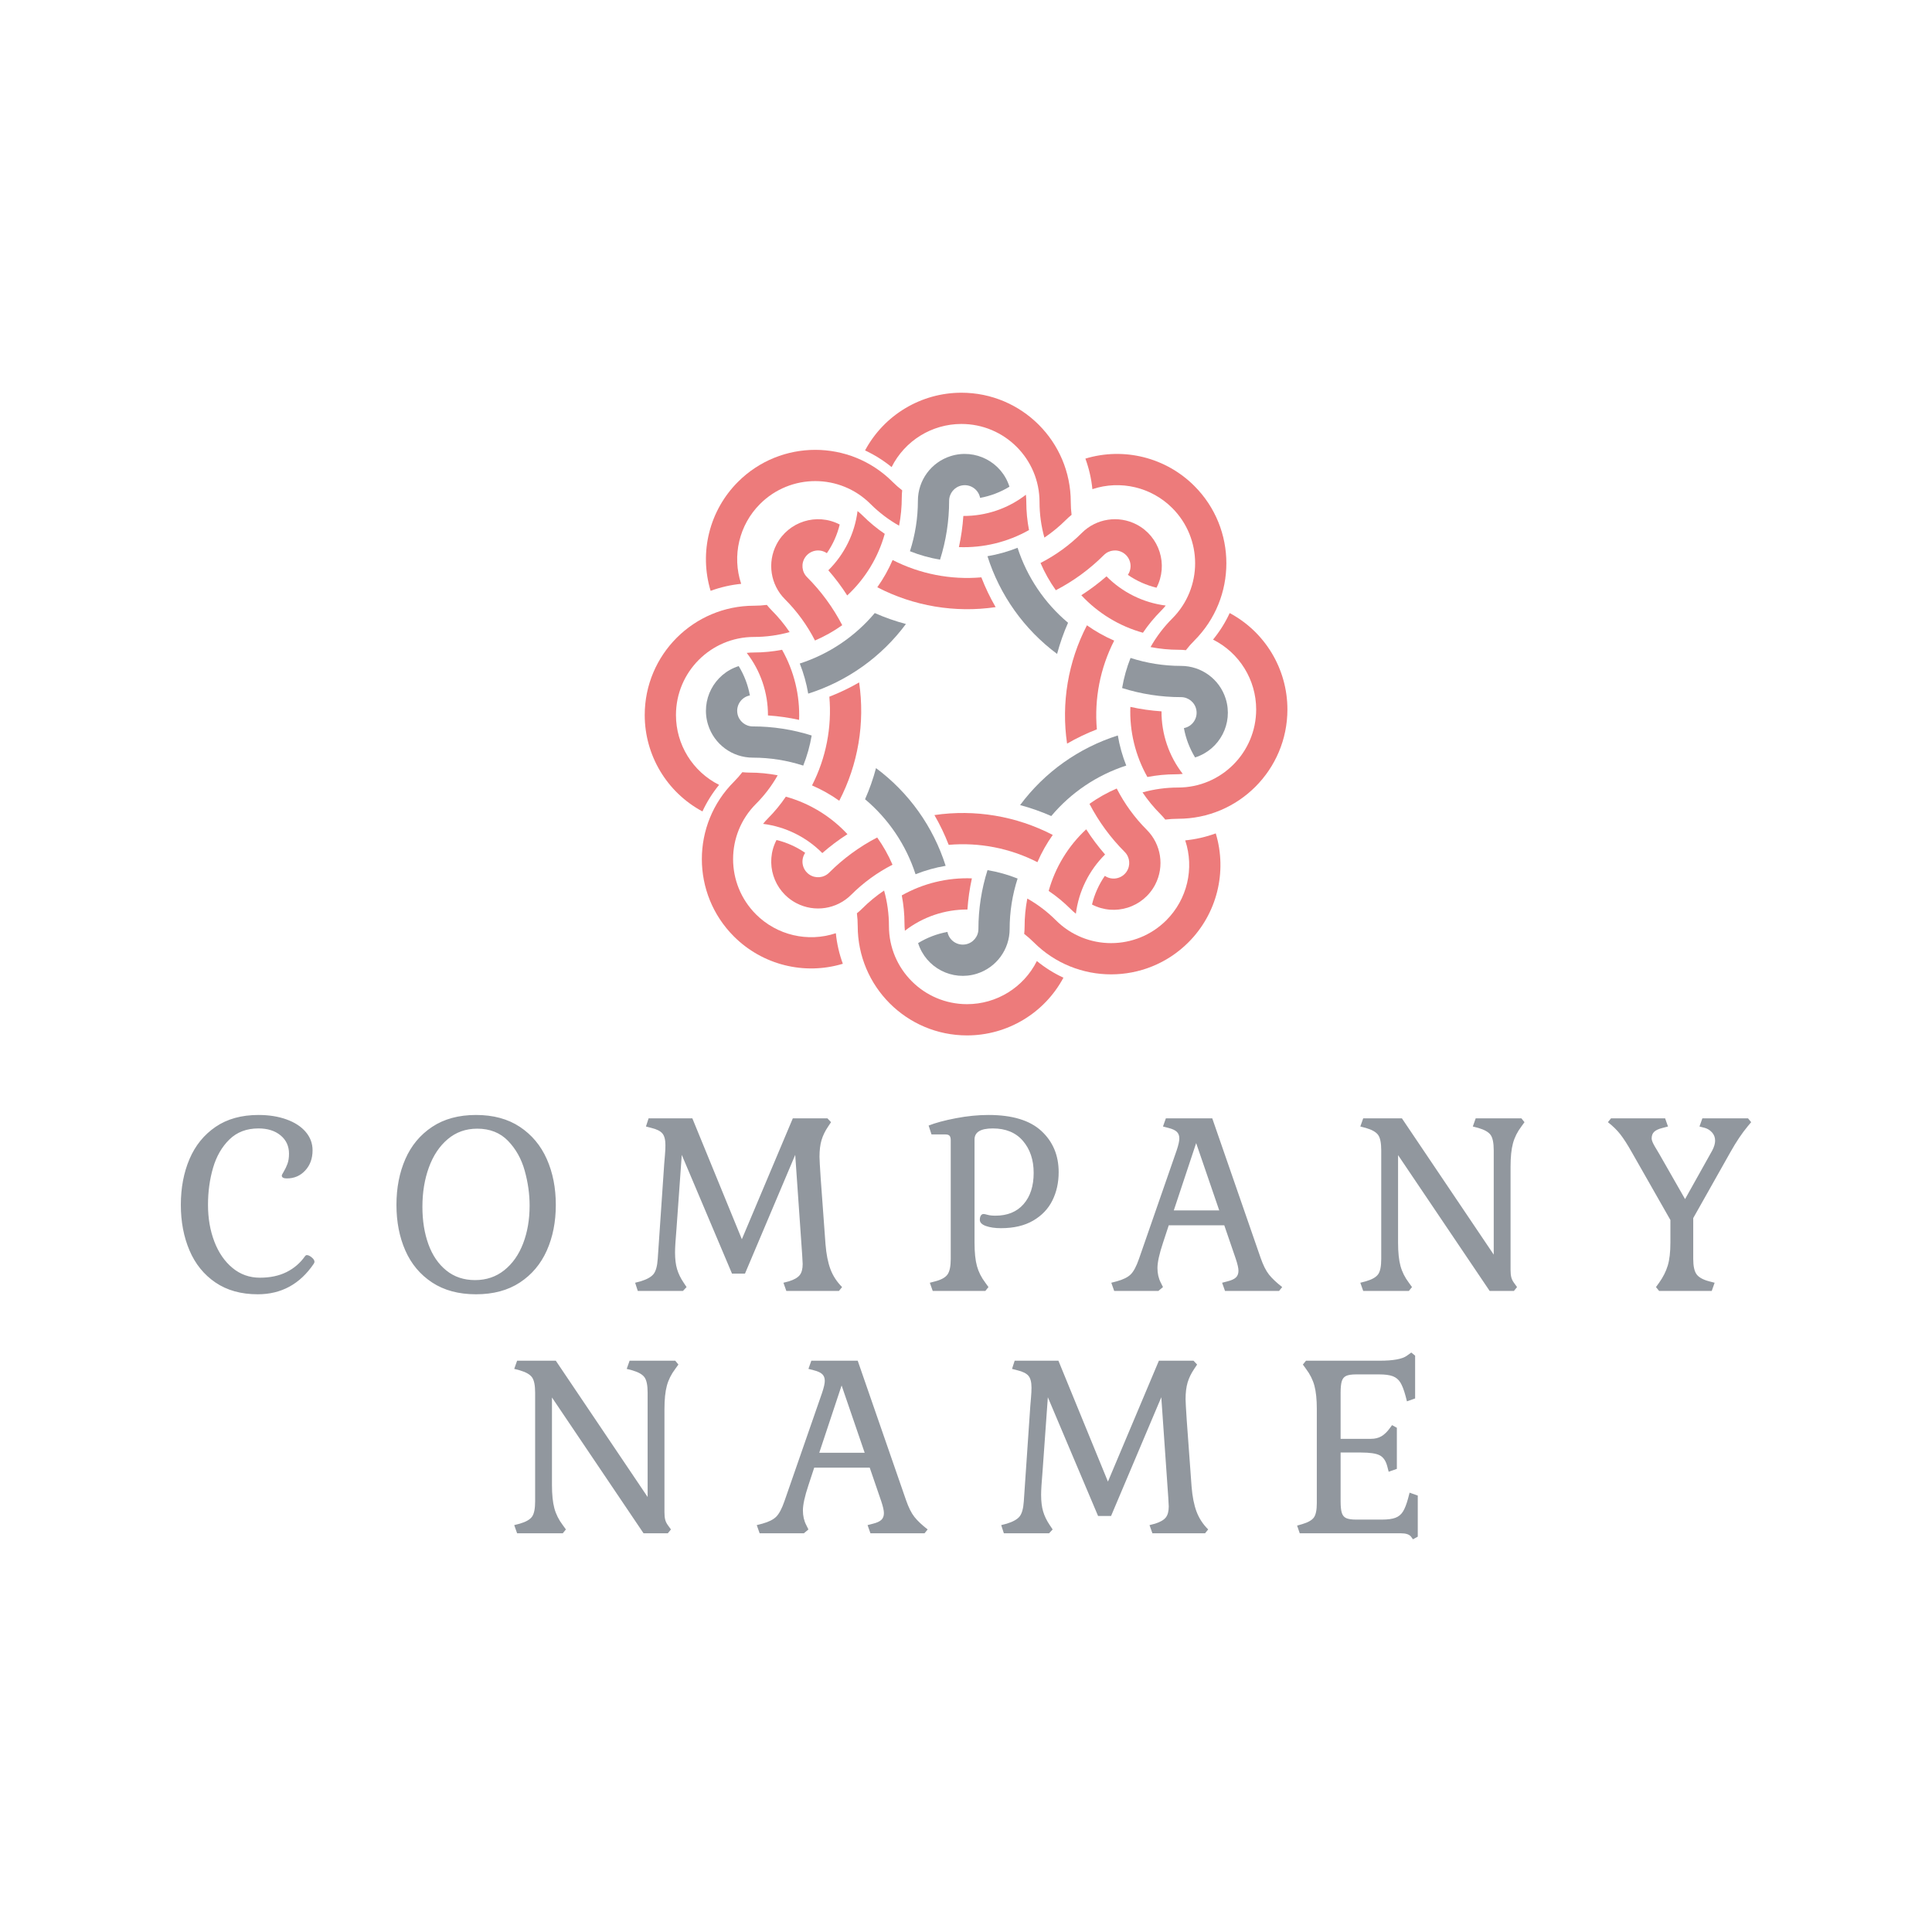 <svg xmlns="http://www.w3.org/2000/svg" width="512" height="512" style="" viewBox="0 0 512 512" data-svgdocument="" id="_uMfLESdKMIEf2tWt3Rkkj" class="fl-svgdocument" x="0" y="0" xmlns:inkscape="http://www.inkscape.org/namespaces/inkscape" xmlns:sodipodi="http://sodipodi.sourceforge.net/DTD/sodipodi-0.dtd" xmlns:xlink="http://www.w3.org/1999/xlink" xmlns:ns1="http://www.inkscape.org/namespaces/inkscape" xmlns:sketch="http://www.bohemiancoding.com/sketch/ns"><defs id="_GFQ0OVOdyHRZHKKj5Ga3y" transform="matrix(1.237, 0, 0, 1.237, -59.393, -60.765)"/><g id="_aiuGpkob835VTHUJHb7uQ" transform="matrix(0.817, 0, 0, 0.817, 46.387, 46.886)"><path id="_fACB9NrgppsksNpAKL-1H" d="M51.736,33.487c-3.752,0.326-7.52-0.41-10.874-2.124c-0.506,1.176-1.136,2.295-1.877,3.339   c4.458,2.314,9.531,3.166,14.5,2.434C52.808,35.967,52.223,34.748,51.736,33.487z" fill="#ed7b7b" transform="matrix(2.647, 0, 0, 2.647, 124.6, 41.246)"/><path id="_1XSAV2EIwFBLrz0obNwLp" d="M57.656,24.18c0-0.292-0.017-0.584-0.05-0.875c-2.192,1.698-4.891,2.614-7.664,2.601c-0.086,1.284-0.268,2.56-0.544,3.817   c3.001,0.111,5.975-0.612,8.59-2.088C57.768,26.497,57.656,25.34,57.656,24.18z" fill="#ed7b7b" transform="matrix(2.647, 0, 0, 2.647, 123.507, 41.4)"/><path id="_y4F75-d5o4CZ-gZI4ReF_" d="M44.258,24.18c0,2.099-0.329,4.184-0.975,6.181c1.19,0.474,2.426,0.82,3.689,1.034c0.738-2.333,1.114-4.767,1.114-7.214   c0-0.919,0.653-1.708,1.557-1.88c1.038-0.197,2.04,0.484,2.238,1.523c1.272-0.232,2.491-0.696,3.596-1.371   c-0.955-3.024-4.18-4.702-7.205-3.748C45.882,19.458,44.258,21.674,44.258,24.18z" fill="#91979e" transform="matrix(2.647, 0, 0, 2.647, 123.811, 41.049)"/><path id="_S6cQIm7NDeRn5c33D2znw" d="M38.189,17.853c1.166,0.541,2.259,1.227,3.253,2.041c1.623-3.239,4.935-5.285,8.557-5.285c5.285,0,9.57,4.285,9.57,9.571   c0,1.473,0.2,2.938,0.596,4.357c0.961-0.649,1.857-1.389,2.678-2.209c0.207-0.207,0.425-0.401,0.654-0.583   c-0.066-0.519-0.1-1.042-0.1-1.565c0-7.4-5.998-13.399-13.398-13.399C45.061,10.781,40.522,13.499,38.189,17.853z" fill="#ed7b7b" transform="matrix(2.647, 0, 0, 2.647, 122.736, 41.463)"/><path id="_Yy3sRt9ET9PQJUM4o7zhY" d="M39.551,37.097c-2.422,2.883-5.607,5.027-9.19,6.186c0.474,1.19,0.82,2.426,1.034,3.689   c4.788-1.516,8.978-4.501,11.974-8.533C42.063,38.092,40.787,37.643,39.551,37.097z" fill="#91979e" transform="matrix(2.647, 0, 0, 2.647, 122.28, 43.274)"/><path id="_1sH8kRh53h6meGE_r-Efo" d="M37.156,26.329c-0.207-0.207-0.425-0.401-0.654-0.583c-0.349,2.751-1.609,5.307-3.58,7.259   c0.847,0.969,1.621,2,2.314,3.084c2.201-2.043,3.793-4.657,4.598-7.55C38.873,27.889,37.977,27.149,37.156,26.329z" fill="#ed7b7b" transform="matrix(2.647, 0, 0, 2.647, 124.766, 40.232)"/><path id="_kcvdDcPeNHMPF9TvNpfX8" d="M27.682,35.803c1.484,1.484,2.726,3.191,3.681,5.06c1.176-0.506,2.295-1.136,3.339-1.877   c-1.128-2.172-2.582-4.159-4.313-5.889c-0.65-0.65-0.746-1.67-0.229-2.43c0.595-0.874,1.785-1.101,2.659-0.506   c0.736-1.063,1.27-2.254,1.574-3.512c-2.813-1.464-6.281-0.37-7.745,2.444C25.492,31.315,25.91,34.031,27.682,35.803z" fill="#ed7b7b" transform="matrix(2.647, 0, 0, 2.647, 124.56, 42.209)"/><path id="_zmXOV9Vlm8Tu8CNrhYOP4" d="M18.917,35.62c1.207-0.442,2.465-0.73,3.744-0.857c-1.143-3.438-0.248-7.226,2.314-9.787c3.738-3.738,9.797-3.738,13.535,0   c1.042,1.041,2.22,1.936,3.502,2.66c0.221-1.139,0.332-2.296,0.332-3.456c0-0.292,0.017-0.584,0.05-0.875   c-0.414-0.321-0.807-0.667-1.177-1.037c-5.232-5.233-13.716-5.233-18.948,0C18.775,25.761,17.488,30.892,18.917,35.62z" fill="#ed7b7b" transform="matrix(2.647, 0, 0, 2.647, 123.65, 39.975)"/><path id="_nRFq-CRXC_qsijN7FiDum" d="M33.487,48.264c0.326,3.751-0.41,7.519-2.124,10.873c1.176,0.507,2.295,1.136,3.339,1.878   c2.314-4.458,3.166-9.531,2.434-14.5C35.967,47.192,34.748,47.777,33.487,48.264z" fill="#ed7b7b" transform="matrix(2.647, 0, 0, 2.647, 123.599, 40.844)"/><path id="_GtMrKMYBFuZxkIqUaB82B" d="M24.18,42.344c-0.292,0-0.584,0.017-0.875,0.05c1.698,2.193,2.614,4.891,2.601,7.664c1.284,0.086,2.56,0.269,3.817,0.544   c0.111-3.001-0.612-5.974-2.088-8.59C26.497,42.232,25.34,42.344,24.18,42.344z" fill="#ed7b7b" transform="matrix(2.647, 0, 0, 2.647, 123.752, 42.175)"/><path id="_Se1Eznnh9j1O3gH_arfr7" d="M24.18,55.742c2.099,0,4.184,0.329,6.181,0.975c0.474-1.189,0.82-2.426,1.034-3.688c-2.333-0.738-4.767-1.114-7.214-1.114   c-0.919,0-1.708-0.653-1.88-1.557c-0.197-1.038,0.484-2.041,1.523-2.238c-0.232-1.273-0.696-2.492-1.371-3.596   c-3.024,0.954-4.702,4.179-3.748,7.204C19.458,54.117,21.674,55.742,24.18,55.742z" fill="#91979e" transform="matrix(2.647, 0, 0, 2.647, 123.402, 40.821)"/><path id="_rYwBYrNpAwOcBp9UnCJLE" d="M17.853,61.811c0.541-1.166,1.227-2.259,2.041-3.254c-3.239-1.622-5.285-4.934-5.285-8.557c0-5.286,4.285-9.57,9.571-9.57   c1.473,0,2.938-0.2,4.357-0.595c-0.649-0.961-1.389-1.858-2.209-2.678c-0.207-0.207-0.401-0.425-0.583-0.654   c-0.519,0.066-1.042,0.1-1.565,0.1c-7.4,0-13.399,5.999-13.399,13.398C10.781,54.939,13.499,59.479,17.853,61.811z" fill="#ed7b7b" transform="matrix(2.647, 0, 0, 2.647, 123.816, 42.2)"/><path id="_SiQQyclBbaM3JNNYhJo84" d="M37.097,60.448c2.883,2.423,5.027,5.608,6.186,9.19c1.19-0.473,2.426-0.819,3.689-1.033   c-1.516-4.788-4.501-8.978-8.533-11.974C38.092,57.938,37.643,59.213,37.097,60.448z" fill="#91979e" transform="matrix(2.647, 0, 0, 2.647, 125.627, 41.861)"/><path id="_GncUxpdKptzBXS-ACdsQN" d="M26.329,62.844c-0.207,0.207-0.401,0.425-0.583,0.654c2.751,0.35,5.307,1.609,7.259,3.58c0.969-0.848,2-1.621,3.084-2.314   c-2.043-2.201-4.657-3.793-7.55-4.598C27.889,61.127,27.149,62.023,26.329,62.844z" fill="#ed7b7b" transform="matrix(2.647, 0, 0, 2.647, 122.585, 41.768)"/><path id="_gaOsq5LASKuQu4Cq4RLiW" d="M35.803,72.317c1.484-1.483,3.191-2.726,5.06-3.681c-0.506-1.176-1.136-2.295-1.877-3.339   c-2.172,1.128-4.158,2.582-5.889,4.313c-0.65,0.649-1.67,0.746-2.43,0.229c-0.874-0.595-1.101-1.785-0.506-2.659   c-1.063-0.736-2.254-1.27-3.512-1.573c-1.464,2.813-0.37,6.28,2.444,7.744C31.315,74.508,34.031,74.09,35.803,72.317z" fill="#ed7b7b" transform="matrix(2.647, 0, 0, 2.647, 124.562, 41.421)"/><path id="_NRtsBLs1qUcF8a1AH_U_E" d="M35.62,81.083c-0.442-1.207-0.73-2.465-0.857-3.744c-3.438,1.144-7.226,0.247-9.788-2.313   c-3.737-3.738-3.737-9.798,0-13.535c1.042-1.041,1.937-2.22,2.661-3.502c-1.139-0.221-2.296-0.332-3.456-0.332   c-0.292,0-0.584-0.017-0.875-0.05c-0.321,0.413-0.667,0.807-1.037,1.177c-5.233,5.232-5.233,13.716,0,18.948   C25.761,81.225,30.892,82.512,35.62,81.083z" fill="#ed7b7b" transform="matrix(2.647, 0, 0, 2.647, 122.327, 40.601)"/><path id="_AR6_kdHptNRS7B9mtSqJu" d="M48.264,66.513c3.751-0.326,7.519,0.41,10.873,2.124c0.507-1.176,1.136-2.295,1.878-3.339   c-4.458-2.314-9.531-3.166-14.5-2.434C47.192,64.033,47.777,65.252,48.264,66.513z" fill="#ed7b7b" transform="matrix(2.647, 0, 0, 2.647, 123.197, 40.596)"/><path id="_3cW9cx9tYI-z97E6mHblY" d="M42.344,75.82c0,0.292,0.017,0.584,0.05,0.875c2.193-1.699,4.891-2.614,7.664-2.602c0.086-1.284,0.269-2.561,0.544-3.817   c-3.001-0.111-5.974,0.611-8.59,2.088C42.232,73.503,42.344,74.66,42.344,75.82z" fill="#ed7b7b" transform="matrix(2.647, 0, 0, 2.647, 124.528, 41.506)"/><path id="_1-MfNQAQxINyapyvsXoT6" d="M55.742,75.82c0-2.1,0.329-4.185,0.975-6.182c-1.189-0.473-2.426-0.819-3.688-1.033c-0.738,2.334-1.114,4.767-1.114,7.215   c0,0.919-0.653,1.708-1.557,1.88c-1.038,0.197-2.041-0.484-2.238-1.522c-1.273,0.231-2.492,0.695-3.596,1.37   c0.954,3.024,4.179,4.702,7.204,3.748C54.117,80.542,55.742,78.326,55.742,75.82z" fill="#91979e" transform="matrix(2.647, 0, 0, 2.647, 123.173, 43.253)"/><path id="_tx5CIgSVTNKDitQ_l-2WZ" d="M61.811,82.146c-1.166-0.541-2.259-1.227-3.254-2.041c-1.622,3.239-4.934,5.285-8.557,5.285c-5.286,0-9.57-4.285-9.57-9.57   c0-1.473-0.2-2.939-0.595-4.357c-0.961,0.648-1.858,1.389-2.678,2.208c-0.207,0.207-0.425,0.401-0.654,0.584   c0.066,0.519,0.1,1.042,0.1,1.565c0,7.399,5.999,13.398,13.398,13.398C54.939,89.219,59.479,86.501,61.811,82.146z" fill="#ed7b7b" transform="matrix(2.647, 0, 0, 2.647, 124.552, 42.306)"/><path id="_fPiFWASofwGFEBUNYcpba" d="M60.449,62.903c2.422-2.883,5.607-5.026,9.189-6.187c-0.473-1.189-0.819-2.426-1.033-3.688   c-4.788,1.517-8.978,4.501-11.974,8.532C57.938,61.908,59.213,62.357,60.449,62.903z" fill="#91979e" transform="matrix(2.647, 0, 0, 2.647, 124.213, 40.81)"/><path id="_QhxgC-5HvO91wAnrRYWT0" d="M62.844,73.671c0.207,0.207,0.425,0.401,0.654,0.584c0.35-2.752,1.609-5.307,3.58-7.259c-0.848-0.969-1.621-2-2.314-3.084   c-2.201,2.043-3.793,4.657-4.598,7.551C61.127,72.111,62.023,72.852,62.844,73.671z" fill="#ed7b7b" transform="matrix(2.647, 0, 0, 2.647, 124.121, 42.441)"/><path id="_PdXt6Fvd7q-cKeu8edBCh" d="M72.317,64.197c-1.483-1.484-2.726-3.191-3.681-5.061c-1.176,0.507-2.295,1.136-3.339,1.878   c1.128,2.173,2.582,4.158,4.313,5.89c0.649,0.649,0.746,1.67,0.229,2.43c-0.595,0.874-1.785,1.101-2.659,0.506   c-0.736,1.063-1.27,2.254-1.573,3.512c2.813,1.464,6.28,0.369,7.744-2.443C74.508,68.685,74.09,65.969,72.317,64.197z" fill="#ed7b7b" transform="matrix(2.647, 0, 0, 2.647, 123.774, 41.848)"/><path id="_P35xdtj5EQSn-pY4kvbd1" d="M81.083,64.38c-1.207,0.442-2.465,0.729-3.744,0.857c1.144,3.438,0.247,7.226-2.313,9.788   c-3.738,3.736-9.798,3.736-13.535,0c-1.041-1.042-2.22-1.938-3.502-2.661c-0.221,1.139-0.332,2.296-0.332,3.456   c0,0.292-0.017,0.584-0.05,0.875c0.413,0.32,0.807,0.666,1.177,1.036c5.232,5.232,13.716,5.232,18.948,0   C81.225,74.239,82.512,69.107,81.083,64.38z" fill="#ed7b7b" transform="matrix(2.647, 0, 0, 2.647, 122.953, 42.525)"/><path id="_zsQezP-4GRt9QN9ofB0IM" d="M66.513,51.736c-0.326-3.752,0.41-7.52,2.124-10.874c-1.176-0.506-2.295-1.136-3.339-1.877   c-2.314,4.458-3.166,9.531-2.434,14.5C64.033,52.808,65.252,52.223,66.513,51.736z" fill="#ed7b7b" transform="matrix(2.647, 0, 0, 2.647, 122.949, 42.247)"/><path id="_cvPHabGzPQQ_wN0_o3dGp" d="M75.82,57.656c0.292,0,0.584-0.017,0.875-0.05c-1.699-2.192-2.614-4.891-2.602-7.664c-1.284-0.086-2.561-0.268-3.817-0.544   c-0.111,3.001,0.611,5.975,2.088,8.59C73.503,57.768,74.66,57.656,75.82,57.656z" fill="#ed7b7b" transform="matrix(2.647, 0, 0, 2.647, 123.859, 41.154)"/><path id="_vdl6KhYywv2j3TgjtCWCI" d="M75.82,44.258c-2.1,0-4.185-0.329-6.182-0.975c-0.473,1.19-0.819,2.426-1.033,3.689c2.334,0.738,4.767,1.114,7.215,1.114   c0.919,0,1.708,0.653,1.88,1.557c0.197,1.038-0.484,2.04-1.522,2.238c0.231,1.272,0.695,2.491,1.37,3.596   c3.024-0.955,4.702-4.18,3.748-7.205C80.542,45.882,78.326,44.258,75.82,44.258z" fill="#91979e" transform="matrix(2.647, 0, 0, 2.647, 125.606, 41.458)"/><path id="_1R9F3Ow0EfvqDLpABCK8k" d="M82.146,38.189c-0.541,1.166-1.227,2.259-2.041,3.253c3.239,1.623,5.285,4.935,5.285,8.557c0,5.285-4.285,9.57-9.57,9.57   c-1.473,0-2.939,0.2-4.357,0.596c0.648,0.961,1.389,1.857,2.208,2.678c0.207,0.207,0.401,0.425,0.584,0.654   c0.519-0.066,1.042-0.1,1.565-0.1c7.399,0,13.398-5.998,13.398-13.398C89.219,45.061,86.501,40.522,82.146,38.189z" fill="#ed7b7b" transform="matrix(2.647, 0, 0, 2.647, 124.659, 40.384)"/><path id="_bf8qOrk9tGQixANIc7ah3" d="M62.903,39.551c-2.883-2.422-5.026-5.607-6.187-9.19c-1.189,0.474-2.426,0.82-3.688,1.034   c1.517,4.788,4.501,8.978,8.532,11.974C61.908,42.063,62.357,40.787,62.903,39.551z" fill="#91979e" transform="matrix(2.647, 0, 0, 2.647, 123.162, 39.928)"/><path id="_4XagiIcioWUsv--0f5JG1" d="M73.671,37.156c0.207-0.207,0.401-0.425,0.584-0.654c-2.752-0.349-5.307-1.609-7.259-3.58   c-0.969,0.847-2,1.621-3.084,2.314c2.043,2.201,4.657,3.793,7.551,4.598C72.111,38.873,72.852,37.977,73.671,37.156z" fill="#ed7b7b" transform="matrix(2.647, 0, 0, 2.647, 124.793, 42.414)"/><path id="_sNR1ypVT2cXTH7vKAehYz" d="M64.197,27.682c-1.484,1.484-3.191,2.726-5.061,3.681c0.507,1.176,1.136,2.295,1.878,3.339   c2.173-1.128,4.158-2.582,5.89-4.313c0.649-0.65,1.67-0.746,2.43-0.229c0.874,0.595,1.101,1.785,0.506,2.659   c1.063,0.736,2.254,1.27,3.512,1.574c1.464-2.813,0.369-6.281-2.443-7.745C68.685,25.492,65.969,25.91,64.197,27.682z" fill="#ed7b7b" transform="matrix(2.647, 0, 0, 2.647, 124.201, 42.208)"/><path id="_gIvt5bZnjuRTxGC4Bj_G0" d="M64.38,18.917c0.442,1.207,0.729,2.465,0.857,3.744c3.438-1.143,7.226-0.248,9.788,2.314c3.736,3.737,3.736,9.797,0,13.534   c-1.042,1.042-1.938,2.22-2.661,3.502c1.139,0.221,2.296,0.332,3.456,0.332c0.292,0,0.584,0.017,0.875,0.05   c0.32-0.414,0.666-0.807,1.036-1.177c5.232-5.232,5.232-13.716,0-18.948C74.239,18.775,69.107,17.488,64.38,18.917z" fill="#ed7b7b" transform="matrix(2.647, 0, 0, 2.647, 124.878, 41.298)"/></g><path text="COMPANY" text-anchor="middle" font-size="100" letter-spacing="28" side="left" offset="0.5" dx="0" dy="0" space="preserve" href="#" font-family="Gabriela" font-scale="contain" x="0" y="0" fill="#91979e" data-fl-textpath="" id="_onl9HWARE9MpLiXuJl4NZ" transform="matrix(0.637, 0, 0, 0.637, 255.682, 342.106)" d="M-293.85-73.2Q-287.35-73.2 -282.2-71.35Q-277.05-69.5 -274.2-66.15Q-271.35-62.8 -271.35-58.5L-271.35-58.5Q-271.35-53.4 -274.4-50.1Q-277.45-46.8 -282.05-46.8L-282.05-46.8Q-284.15-46.8 -284.15-48L-284.15-48Q-284.15-48.3 -283.3-49.7Q-282.45-51.1 -281.8-52.85Q-281.15-54.6 -281.15-57.1L-281.15-57.1Q-281.15-61.8 -284.65-64.7Q-288.15-67.6 -293.85-67.6L-293.85-67.6Q-301.25-67.6 -305.95-63Q-310.65-58.4 -312.75-51.2Q-314.85-44 -314.85-35.8L-314.85-35.8Q-314.85-27.4 -312.2-20.5Q-309.55-13.6 -304.65-9.55Q-299.75-5.5 -293.25-5.5L-293.25-5.5Q-286.85-5.5 -282.15-7.85Q-277.45-10.2 -274.45-14.5L-274.45-14.5Q-274.15-14.9 -273.75-14.9L-273.75-14.9Q-272.85-14.9 -271.7-13.95Q-270.55-13 -270.55-12.1L-270.55-12.1Q-270.55-11.8 -270.85-11.3L-270.85-11.3Q-279.45 1.4 -294.15 1.4L-294.15 1.4Q-304.55 1.4 -311.75-3.5Q-318.95-8.4 -322.55-16.85Q-326.15-25.3 -326.15-35.8L-326.15-35.8Q-326.15-46.4 -322.55-54.85Q-318.95-63.3 -311.7-68.25Q-304.45-73.2 -293.85-73.2L-293.85-73.2ZM-236.45-35.8Q-236.45-46.4 -232.75-54.85Q-229.05-63.3 -221.6-68.25Q-214.15-73.2 -203.35-73.2L-203.35-73.2Q-192.55-73.2 -185.1-68.25Q-177.65-63.3 -173.9-54.85Q-170.15-46.4 -170.15-35.8L-170.15-35.8Q-170.15-25.2 -173.9-16.8Q-177.65-8.4 -185.1-3.5Q-192.55 1.4 -203.35 1.4L-203.35 1.4Q-214.15 1.4 -221.6-3.5Q-229.05-8.4 -232.75-16.8Q-236.45-25.2 -236.45-35.8L-236.45-35.8ZM-181.05-35.5Q-181.05-42.7 -183.1-50.05Q-185.15-57.4 -190.05-62.45Q-194.95-67.5 -202.85-67.5L-202.85-67.5Q-209.95-67.5 -215.1-63.15Q-220.25-58.8 -222.95-51.4Q-225.65-44 -225.65-35L-225.65-35Q-225.65-26.3 -223.15-19.4Q-220.65-12.5 -215.7-8.5Q-210.75-4.5 -203.75-4.5L-203.75-4.5Q-196.75-4.5 -191.6-8.6Q-186.45-12.7 -183.75-19.75Q-181.05-26.8 -181.05-35.5L-181.05-35.5ZM-57.95-19.4Q-57.45-13.2 -55.9-9.05Q-54.35-4.9 -51.05-1.6L-51.05-1.6L-52.35 0L-74.25 0L-75.45-3.4L-73.15-4Q-69.95-5 -68.7-6.55Q-67.45-8.1 -67.45-11.2L-67.45-11.2L-67.65-14.9L-70.55-56.6L-91.45-7.2L-96.85-7.2L-117.75-56.6L-119.95-25.8Q-120.55-18.8 -120.55-16L-120.55-16Q-120.55-11.9 -119.7-9.05Q-118.85-6.2 -116.95-3.4L-116.95-3.4L-115.75-1.6L-117.25 0L-136.05 0L-137.15-3.4L-134.85-4Q-130.95-5.2 -129.5-7Q-128.05-8.8 -127.75-13.3L-127.75-13.3L-125.05-52.9Q-124.95-54.2 -124.75-56.5Q-124.55-58.8 -124.55-60.6L-124.55-60.6Q-124.55-64 -125.8-65.5Q-127.05-67 -130.35-67.8L-130.35-67.8L-132.65-68.4L-131.55-71.8L-113.35-71.8L-92.75-21.5L-71.55-71.8L-57.15-71.8L-55.65-70.2L-56.85-68.4Q-58.75-65.6 -59.6-62.75Q-60.45-59.9 -60.45-55.8L-60.45-55.8Q-60.45-54.3 -59.95-46.8L-59.95-46.8L-57.95-19.4ZM 4.05-20.1Q 4.05-14  5.05-10.35Q 6.05-6.7  8.55-3.4L 8.55-3.4L 9.85-1.6L 8.55 0L-13.35 0L-14.55-3.4L-12.25-4Q-8.45-5 -7.15-6.9Q-5.85-8.8 -5.85-13.3L-5.85-13.3L-5.85-62.7Q-5.85-64 -6.35-64.55Q-6.85-65.1 -8.05-65.1L-8.05-65.1L-13.85-65.1L-15.05-68.8Q-10.75-70.5 -3.7-71.85Q 3.35-73.2  9.85-73.2L 9.85-73.2Q 24.65-73.2  31.85-66.55Q 39.05-59.9  39.05-49.4L 39.05-49.4Q 39.05-42.9  36.45-37.65Q 33.85-32.4  28.45-29.25Q 23.05-26.1  15.05-26.1L 15.05-26.1Q 11.35-26.1  8.8-27Q 6.25-27.9  6.25-29.6L 6.25-29.6Q 6.25-30.6  6.65-31.3Q 7.05-32  7.85-32L 7.85-32Q 8.25-32  9.5-31.65Q 10.75-31.3  12.75-31.3L 12.75-31.3Q 20.25-31.3  24.45-36.1Q 28.65-40.9  28.65-49.1L 28.65-49.1Q 28.65-57.2  24.2-62.4Q 19.75-67.6  11.65-67.6L 11.65-67.6Q 4.05-67.6  4.05-63L 4.05-63L 4.05-20.1ZM 108.25 0L 107.05-3.4L 109.35-4Q 111.75-4.6  112.8-5.6Q 113.85-6.6  113.85-8.4L 113.85-8.4Q 113.85-10  112.75-13.3L 112.75-13.3L 107.95-27.3L 84.85-27.3L 82.45-20Q 80.15-13.1  80.15-9.5L 80.15-9.5Q 80.15-6.1  81.55-3.4L 81.55-3.4L 82.45-1.6L 80.55 0L 62.15 0L 60.95-3.4L 63.25-4Q 67.25-5.1  69.05-6.9Q 70.85-8.7  72.45-13.3L 72.45-13.3L 88.15-58.5Q 89.25-61.8  89.25-63.4L 89.25-63.4Q 89.25-65.2  88.2-66.2Q 87.15-67.2  84.75-67.8L 84.75-67.8L 82.45-68.4L 83.65-71.8L 102.95-71.8L 123.05-13.8Q 124.65-9.2  126.55-6.8Q 128.45-4.4  132.05-1.6L 132.05-1.6L 130.75 0L 108.25 0ZM 96.25-61.5L 86.95-33.5L 105.85-33.5L 96.25-61.5ZM 180.25-56.5L 180.25-20.1Q 180.25-14.1  181.25-10.4Q 182.25-6.7  184.75-3.4L 184.75-3.4L 186.05-1.6L 184.75 0L 165.75 0L 164.55-3.4L 166.85-4Q 170.65-5.1  171.95-6.9Q 173.25-8.7  173.25-13.3L 173.25-13.3L 173.25-58.5Q 173.25-63.1  171.95-64.9Q 170.65-66.7  166.85-67.8L 166.85-67.8L 164.55-68.4L 165.75-71.8L 181.85-71.8L 220.05-15.1L 220.05-58.5Q 220.05-63.1  218.75-64.9Q 217.45-66.7  213.65-67.8L 213.65-67.8L 211.35-68.4L 212.55-71.8L 231.55-71.8L 232.85-70.2L 231.55-68.4Q 229.05-65.1  228.05-61.4Q 227.05-57.7  227.05-51.7L 227.05-51.7L 227.05-8.8Q 227.05-6.9  227.35-5.7Q 227.65-4.5  228.45-3.4L 228.45-3.4L 229.75-1.6L 228.45 0L 218.35 0L 180.25-56.5ZM 299.65-38.2L 310.95-58.4Q 312.15-60.7  312.15-62.5L 312.15-62.5Q 312.15-64.5  310.9-65.9Q 309.65-67.3  307.95-67.8L 307.95-67.8L 305.65-68.4L 306.85-71.8L 325.85-71.8L 327.15-70.2L 325.65-68.4Q 322.15-64.2  318.55-57.8L 318.55-57.8L 303.05-30.3L 303.05-13.3Q 303.05-8.8  304.45-6.9Q 305.85-5  309.65-4L 309.65-4L 311.95-3.4L 310.75 0L 288.85 0L 287.55-1.6L 288.85-3.4Q 291.35-6.9  292.45-10.55Q 293.55-14.2  293.55-20.1L 293.55-20.1L 293.55-29.5L 277.55-57.6Q 274.85-62.4  272.75-65.1Q 270.65-67.8  267.55-70.2L 267.55-70.2L 268.85-71.8L 291.35-71.8L 292.55-68.4L 290.25-67.8Q 287.85-67.2  286.8-66.2Q 285.75-65.2  285.75-63.4L 285.75-63.4Q 285.75-62.3  287.15-59.95Q 288.55-57.6  288.85-57.1L 288.85-57.1L 299.65-38.2Z"/><path text="NAME" text-anchor="middle" font-size="100" letter-spacing="28" side="left" offset="0.5" dx="0" dy="0" space="preserve" href="#" font-family="Gabriela" font-scale="contain" x="0" y="0" fill="#91979e" data-fl-textpath="" id="_TOgPS4Mp8tIsHvk8SLtug" transform="matrix(0.637, 0, 0, 0.637, 256.923, 406.338)" d="M-173.7-56.5L-173.7-20.1Q-173.7-14.1 -172.7-10.4Q-171.7-6.7 -169.2-3.4L-169.2-3.4L-167.9-1.6L-169.2 0L-188.2 0L-189.4-3.4L-187.1-4Q-183.3-5.1 -182-6.9Q-180.7-8.7 -180.7-13.3L-180.7-13.3L-180.7-58.5Q-180.7-63.1 -182-64.9Q-183.3-66.7 -187.1-67.8L-187.1-67.8L-189.4-68.4L-188.2-71.8L-172.1-71.8L-133.9-15.1L-133.9-58.5Q-133.9-63.1 -135.2-64.9Q-136.5-66.7 -140.3-67.8L-140.3-67.8L-142.6-68.4L-141.4-71.8L-122.4-71.8L-121.1-70.2L-122.4-68.4Q-124.9-65.1 -125.9-61.4Q-126.9-57.7 -126.9-51.7L-126.9-51.7L-126.9-8.8Q-126.9-6.9 -126.6-5.7Q-126.3-4.5 -125.5-3.4L-125.5-3.4L-124.2-1.6L-125.5 0L-135.6 0L-173.7-56.5ZM-41.2 0L-42.4-3.4L-40.1-4Q-37.7-4.6 -36.65-5.6Q-35.6-6.6 -35.6-8.4L-35.6-8.4Q-35.6-10 -36.7-13.3L-36.7-13.3L-41.5-27.3L-64.6-27.3L-67-20Q-69.3-13.1 -69.3-9.5L-69.3-9.5Q-69.3-6.1 -67.9-3.4L-67.9-3.4L-67-1.6L-68.9 0L-87.3 0L-88.5-3.4L-86.2-4Q-82.2-5.1 -80.4-6.9Q-78.6-8.7 -77-13.3L-77-13.3L-61.3-58.5Q-60.2-61.8 -60.2-63.4L-60.2-63.4Q-60.2-65.2 -61.25-66.2Q-62.3-67.2 -64.7-67.8L-64.7-67.8L-67-68.4L-65.8-71.8L-46.5-71.8L-26.4-13.8Q-24.8-9.2 -22.9-6.8Q-21-4.4 -17.4-1.6L-17.4-1.6L-18.7 0L-41.2 0ZM-53.2-61.5L-62.5-33.5L-43.6-33.5L-53.2-61.5ZM 92.4-19.4Q 92.9-13.2  94.45-9.05Q 96-4.9  99.3-1.6L 99.3-1.6L 98 0L 76.1 0L 74.9-3.4L 77.2-4Q 80.4-5  81.65-6.55Q 82.9-8.1  82.9-11.2L 82.9-11.2L 82.7-14.9L 79.8-56.6L 58.9-7.2L 53.5-7.2L 32.6-56.6L 30.4-25.8Q 29.8-18.8  29.8-16L 29.8-16Q 29.8-11.9  30.65-9.05Q 31.5-6.2  33.4-3.4L 33.4-3.4L 34.6-1.6L 33.1 0L 14.3 0L 13.2-3.4L 15.5-4Q 19.4-5.2  20.85-7Q 22.3-8.8  22.6-13.3L 22.6-13.3L 25.3-52.9Q 25.4-54.2  25.6-56.5Q 25.8-58.8  25.8-60.6L 25.8-60.6Q 25.8-64  24.55-65.5Q 23.3-67  20-67.8L 20-67.8L 17.7-68.4L 18.8-71.8L 37-71.8L 57.6-21.5L 78.8-71.8L 93.2-71.8L 94.7-70.2L 93.5-68.4Q 91.6-65.6  90.75-62.75Q 89.9-59.9  89.9-55.8L 89.9-55.8Q 89.9-54.3  90.4-46.8L 90.4-46.8L 92.4-19.4ZM 154.4-33.6L 154.4-13.3Q 154.4-10.1  154.9-8.5Q 155.4-6.9  156.75-6.3Q 158.1-5.7  160.8-5.7L 160.8-5.7L 171.6-5.7Q 175.2-5.7  177.2-6.45Q 179.2-7.2  180.35-9.05Q 181.5-10.9  182.5-14.6L 182.5-14.6L 183.1-16.9L 186.5-15.7L 186.5 1.4L 184.5 2.5L 183.7 1.4Q 182.6 0  179.5 0L 179.5 0L 137.4 0L 136.3-3.2L 138.4-3.8Q 142.1-4.9  143.3-6.6Q 144.5-8.3  144.5-12.6L 144.5-12.6L 144.5-51.7Q 144.5-57.7  143.5-61.4Q 142.5-65.1  140-68.4L 140-68.4L 138.7-70.2L 140-71.8L 170.6-71.8Q 179.2-71.8  182-73.9L 182-73.9L 183.8-75.2L 185.4-73.9L 185.4-56.1L 182-54.9L 181.4-57.2Q 180.4-60.9  179.25-62.75Q 178.1-64.6  176.1-65.35Q 174.1-66.1  170.5-66.1L 170.5-66.1L 160.8-66.1Q 158.1-66.1  156.75-65.5Q 155.4-64.9  154.9-63.3Q 154.4-61.7  154.4-58.5L 154.4-58.5L 154.4-39.3L 167.1-39.3Q 169.5-39.3  171.35-40.35Q 173.2-41.4  175-43.9L 175-43.9L 175.8-45L 177.8-43.9L 177.8-26.8L 174.4-25.6L 173.8-27.9Q 172.9-31.3  170.65-32.45Q 168.4-33.6  162.9-33.6L 162.9-33.6L 154.4-33.6Z"/></svg>